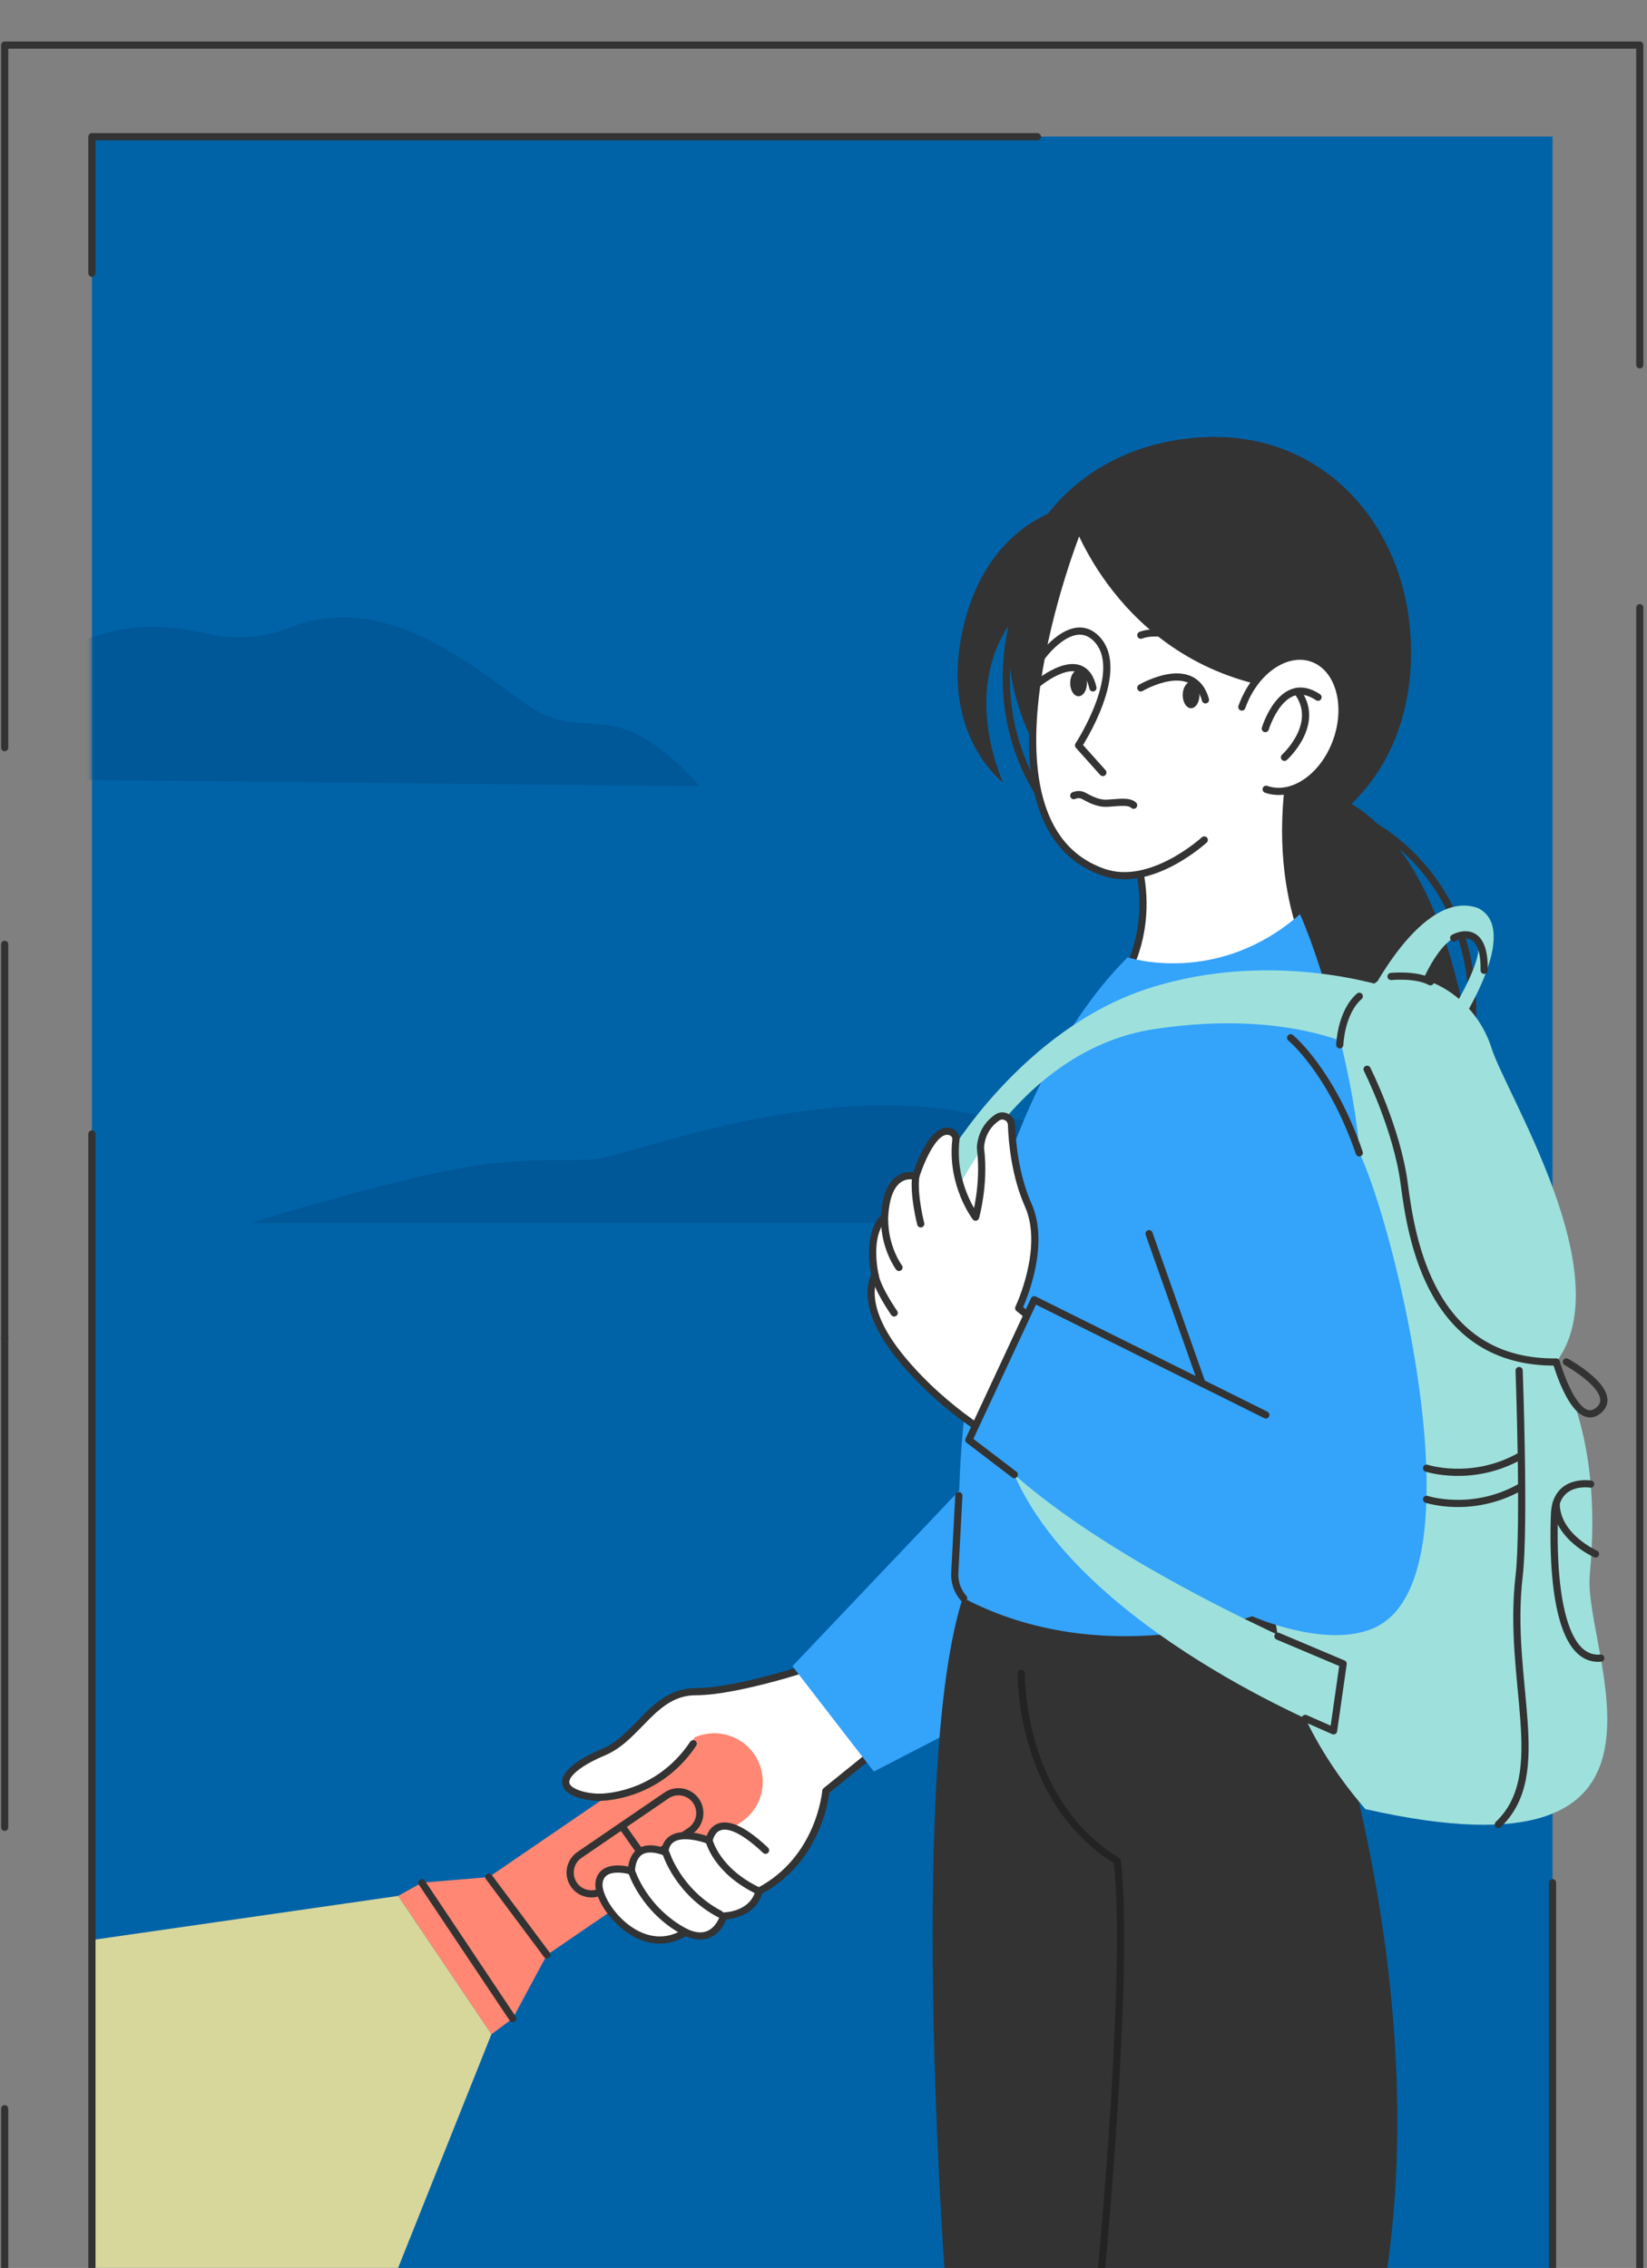 <svg width="353" height="486" viewBox="0 0 353 486" fill="none" xmlns="http://www.w3.org/2000/svg">
<rect x="0" y="0" width="353" height="486" fill="#808080" stroke="none"/>
<path d="M332.753 29.264H19.701V486H332.753V29.264Z" fill="#0063A8"/>
<path d="M351.454 485.998V130.224" stroke="#333333" stroke-width="1.54" stroke-linecap="round" stroke-linejoin="round"/>
<path d="M1 451.871V485.998" stroke="#333333" stroke-width="1.54" stroke-linecap="round" stroke-linejoin="round"/>
<path d="M1 202.364V286.821" stroke="#333333" stroke-width="1.54" stroke-linecap="round" stroke-linejoin="round"/>
<path d="M351.454 78.185V9.663H1V160.219" stroke="#333333" stroke-width="1.54" stroke-linecap="round" stroke-linejoin="round"/>
<g opacity="0.7">
<mask id="mask0_3732_12615" style="mask-type:luminance" maskUnits="userSpaceOnUse" x="19" y="0" width="314" height="486">
<path d="M332.753 0H19.702V485.998H332.753V0Z" fill="white"/>
</mask>
<g mask="url(#mask0_3732_12615)">
<path d="M-52.824 166.445C-52.824 166.445 -43.556 160.02 -34.539 159.384C-25.522 158.753 -19.246 148.52 -2.921 149.946C4.516 150.593 13.989 128.643 44.206 135.72C50.062 137.091 56.215 136.778 61.804 134.555C81.906 126.565 99.919 141.576 112.159 150.48C125.959 160.513 130.655 147.113 150.028 168.493L-52.824 166.445Z" fill="#005392"/>
<path d="M53.511 262.111H349.801C349.801 262.111 306.949 250.271 299.303 246.222C287.725 240.095 264.092 229.549 229.564 238.529C222.979 240.244 216.082 240.454 209.457 238.925C175.319 231.042 134.494 247.906 127.288 248.419C119.395 248.983 112.282 247.746 97.302 250.564C80.772 253.674 53.511 262.111 53.511 262.111Z" fill="#005392"/>
</g>
</g>
<path d="M1 391.58V286.821" stroke="#333333" stroke-width="1.54" stroke-linecap="round" stroke-linejoin="round"/>
<path d="M251.436 186.932C271.186 186.932 287.196 168.264 287.196 145.235C287.196 122.206 271.186 103.538 251.436 103.538C231.686 103.538 215.676 122.206 215.676 145.235C215.676 168.264 231.686 186.932 251.436 186.932Z" stroke="#333333" stroke-width="1.54" stroke-linecap="round" stroke-linejoin="round"/>
<path d="M289.244 174.279C289.244 174.279 322.632 186.349 314.303 230.453" stroke="#333333" stroke-width="1.54" stroke-linecap="round" stroke-linejoin="round"/>
<path d="M146.317 377.189C139.158 385.046 129.038 386.267 123.798 384.348C118.564 382.428 121.879 378.59 129.382 375.444C136.885 372.298 140.056 362.506 149.135 362.506C158.213 362.506 175.113 356.769 175.113 356.769L188.928 374.151L176.996 383.794C176.996 383.794 175.867 398.343 162.678 405.261" fill="white"/>
<path d="M146.317 377.189C139.158 385.046 129.038 386.267 123.798 384.348C118.564 382.428 121.879 378.59 129.382 375.444C136.885 372.298 140.056 362.506 149.135 362.506C158.213 362.506 175.113 356.769 175.113 356.769L188.928 374.151L176.996 383.794C176.996 383.794 175.867 398.343 162.678 405.261" stroke="#333333" stroke-width="1.54" stroke-linecap="round" stroke-linejoin="round"/>
<path d="M203.452 256.972C203.452 252.296 206.208 246.451 209.611 246.451C213.013 246.451 215.769 252.296 215.769 256.972C215.769 261.647 213.013 265.439 209.611 265.439C206.208 265.439 203.452 261.647 203.452 256.972Z" fill="white" stroke="#333333" stroke-width="1.54" stroke-linecap="round" stroke-linejoin="round"/>
<path d="M208.841 315.99L169.838 357.045L187.287 379.626L208.841 368.49L224.848 333.038L208.841 315.99Z" fill="#34A3FA"/>
<path d="M277.609 341.137C277.609 341.137 307.616 413.637 297.352 485.997H202.41C202.41 485.997 193.445 361.665 209.354 335.492C230.908 327.281 255.634 335.492 255.634 335.492L277.609 341.137Z" fill="#333333"/>
<path d="M282.485 169.592C282.485 169.592 305.322 170.921 314.303 219.593C291.209 218.402 287.638 219.593 287.638 219.593L275.3 212.967L268.372 205.141V183.587L282.485 169.592Z" fill="#333333"/>
<path d="M302.438 139.842C302.438 165.917 284.532 183.587 260.161 183.587C235.789 183.587 216.025 162.448 216.025 136.372C216.025 110.297 236.04 93.638 260.417 93.638C284.794 93.638 302.438 113.766 302.438 139.842Z" fill="#333333"/>
<path d="M230.909 108.144C230.909 108.144 211.669 110.238 206.285 135.231C201.456 157.663 215 167.675 215 167.675C215 167.675 206.275 149.2 216.026 134.317C217.052 149.2 219.105 163.57 246.561 162.287C265.55 176.143 269.758 178.96 269.758 178.96L268.372 115.329L230.909 108.144Z" fill="#333333"/>
<path d="M241.429 178.196C241.429 178.196 251.18 196.158 238.35 213.607C259.391 230.029 282.485 207.448 282.485 207.448C282.485 207.448 270.168 188.973 278.379 156.128C278.892 137.653 271.194 136.114 271.194 136.114" fill="white"/>
<path d="M241.429 178.196C241.429 178.196 251.18 196.158 238.35 213.607C259.391 230.029 282.485 207.448 282.485 207.448C282.485 207.448 270.168 188.973 278.379 156.128C278.892 137.653 271.194 136.114 271.194 136.114" stroke="#333333" stroke-width="1.54" stroke-linecap="round" stroke-linejoin="round"/>
<path d="M258.108 179.992C258.108 179.992 246.751 190.451 236.553 186.93C205.972 176.379 230.908 113.79 230.908 113.79L250.666 116.099L288.643 133.548" fill="white"/>
<path d="M258.108 179.992C258.108 179.992 246.751 190.451 236.553 186.93C205.972 176.379 230.908 113.79 230.908 113.79L250.666 116.099L288.643 133.548" stroke="#333333" stroke-width="1.54" stroke-linecap="round" stroke-linejoin="round"/>
<path d="M223.38 140.616C223.38 140.616 229.697 131.933 234.758 136.628C241.942 143.3 231.165 159.722 231.165 159.722L236.374 165.547" stroke="#333333" stroke-width="1.54" stroke-linecap="round" stroke-linejoin="round"/>
<path d="M244.508 136.117C244.508 136.117 251.693 133.038 259.904 142.276" stroke="#333333" stroke-width="1.54" stroke-linecap="round" stroke-linejoin="round"/>
<path d="M222.338 146.545C222.338 146.545 232.191 138.17 234.244 147.408" stroke="#333333" stroke-width="1.54" stroke-linecap="round" stroke-linejoin="round"/>
<path d="M244.508 147.404C244.508 147.404 255.799 140.733 258.365 149.97" stroke="#333333" stroke-width="1.54" stroke-linecap="round" stroke-linejoin="round"/>
<path d="M230.139 170.502C230.139 170.502 231.165 169.988 232.191 170.502C233.218 171.015 235.076 172.216 237.226 172.128C239.376 172.041 241.942 171.528 242.969 172.554" stroke="#333333" stroke-width="1.54" stroke-linecap="round" stroke-linejoin="round"/>
<path d="M231.165 149.2C232.157 149.2 232.961 147.936 232.961 146.378C232.961 144.819 232.157 143.555 231.165 143.555C230.173 143.555 229.369 144.819 229.369 146.378C229.369 147.936 230.173 149.2 231.165 149.2Z" fill="#333333"/>
<path d="M255.285 151.766C256.277 151.766 257.082 150.503 257.082 148.944C257.082 147.385 256.277 146.121 255.285 146.121C254.293 146.121 253.489 147.385 253.489 148.944C253.489 150.503 254.293 151.766 255.285 151.766Z" fill="#333333"/>
<path d="M229.369 110.25C229.369 110.25 239.135 141.74 273.771 147.524C291.204 142.156 295.982 136.372 295.982 136.372L291.984 126.108L264.271 112.252L244.513 103.666L229.374 110.25H229.369Z" fill="#333333"/>
<path d="M266.166 151.511C268.906 143.762 275.675 139.087 281.284 141.073C286.899 143.059 289.224 150.947 286.488 158.696C283.748 166.445 276.979 171.121 271.369 169.135" fill="white"/>
<path d="M266.166 151.511C268.906 143.762 275.675 139.087 281.284 141.073C286.899 143.059 289.224 150.947 286.488 158.696C283.748 166.445 276.979 171.121 271.369 169.135" stroke="#333333" stroke-width="1.54" stroke-linecap="round" stroke-linejoin="round"/>
<path d="M271.194 156.129C271.194 156.129 274.787 144.218 282.485 149.407L271.194 156.129Z" fill="white"/>
<path d="M271.194 156.129C271.194 156.129 274.787 144.218 282.485 149.407" stroke="#333333" stroke-width="1.54" stroke-linecap="round" stroke-linejoin="round"/>
<path d="M284.794 231.825C284.794 231.825 288.9 210.271 298.138 209.244C307.375 208.218 316.613 214.889 319.692 224.64C322.771 234.391 347.405 273.394 333.548 291.869C340.733 305.212 342.273 321.121 340.733 337.544C339.194 353.966 366.681 404.434 292.636 387.668C270.281 361.833 272.991 338.057 272.991 338.057L280.176 285.197L284.794 231.825Z" fill="#9EE1DC"/>
<path d="M275.3 162.287C275.3 162.287 283.296 155.061 278.015 148.154L275.3 162.287Z" fill="white"/>
<path d="M275.3 162.287C275.3 162.287 283.296 155.061 278.015 148.154" stroke="#333333" stroke-width="1.54" stroke-linecap="round" stroke-linejoin="round"/>
<path d="M241.685 205.139C241.685 205.139 260.828 211.528 278.636 195.901C284.486 209.301 290.696 234.027 291.338 247.036C298.779 262.283 317.86 338.339 294.545 348.834C284.281 353.453 268.372 346.34 268.372 346.34C268.372 346.34 236.553 358.185 206.531 342.476C204.222 325.227 206.531 304.997 206.531 304.997L209.338 272.609C209.338 272.609 217.052 229.772 241.685 205.139Z" fill="#34A3FA"/>
<path d="M316.777 194.594C304.624 190.206 293.005 214.377 293.005 214.377L312.851 219.499C312.851 219.499 326.199 199.264 316.777 194.594ZM312.507 214.377L304.737 210.585C304.737 210.585 310.151 197.072 316.099 201.034C319.179 203.087 312.507 214.377 312.507 214.377Z" fill="#9EE1DC"/>
<path d="M298.138 211.811C298.138 211.811 273.15 203.086 246.13 211.811C219.105 220.535 203.196 247.735 203.196 247.735L201.656 255.433L203.196 259.025C203.196 259.025 217.052 225.154 247.331 220.535C277.61 215.916 293.006 225.559 293.006 225.559L298.138 211.811Z" fill="#9EE1DC"/>
<path d="M287.873 356.532C287.873 356.532 242.368 338.057 217.391 315.99C231.935 349.347 285.821 370.902 285.821 370.902L287.873 356.532Z" fill="#9EE1DC"/>
<path d="M229.112 289.05L218.335 280.325C218.335 280.325 224.494 267.495 220.388 258.258C217.586 251.956 216.929 244.894 216.79 241.04C216.734 239.505 215.01 238.612 213.737 239.475C212.177 240.532 210.524 242.379 210.165 245.535C210.134 245.802 210.144 246.074 210.175 246.341C211.079 253.885 209.098 260.824 209.098 260.824C209.098 260.824 203.791 253.88 204.869 244.283C204.951 243.56 204.54 242.867 203.868 242.585C199.727 240.85 196.268 252.099 196.268 252.099C196.268 252.099 190.109 250.047 189.596 260.824C185.49 264.416 187.553 273.264 187.553 273.264C187.553 273.264 183.463 279.299 193.188 291.102C202.919 302.906 214.743 309.064 214.743 309.064" fill="white"/>
<path d="M229.112 289.05L218.335 280.325C218.335 280.325 224.494 267.495 220.388 258.258C217.586 251.956 216.929 244.894 216.79 241.04C216.734 239.505 215.01 238.612 213.737 239.475C212.177 240.532 210.524 242.379 210.165 245.535C210.134 245.802 210.144 246.074 210.175 246.341C211.079 253.885 209.098 260.824 209.098 260.824C209.098 260.824 203.791 253.88 204.869 244.283C204.951 243.56 204.54 242.867 203.868 242.585C199.727 240.85 196.268 252.099 196.268 252.099C196.268 252.099 190.109 250.047 189.596 260.824C185.49 264.416 187.553 273.264 187.553 273.264C187.553 273.264 183.463 279.299 193.188 291.102C202.919 302.906 214.743 309.064 214.743 309.064" stroke="#333333" stroke-width="1.54" stroke-linecap="round" stroke-linejoin="round"/>
<path d="M221.671 278.526L207.907 306.552L220.567 318.689L231.817 309.061L241.686 281.605L221.671 278.526Z" fill="#34A3FA"/>
<path d="M197.34 262.258C197.34 262.258 195.754 256.202 196.267 252.096L197.34 262.258Z" fill="white"/>
<path d="M197.34 262.258C197.34 262.258 195.754 256.202 196.267 252.096" stroke="#333333" stroke-width="1.54" stroke-linecap="round" stroke-linejoin="round"/>
<path d="M192.675 271.598C192.675 271.598 189.596 267.492 189.596 261.334L192.675 271.598Z" fill="white"/>
<path d="M192.675 271.598C192.675 271.598 189.596 267.492 189.596 261.334" stroke="#333333" stroke-width="1.54" stroke-linecap="round" stroke-linejoin="round"/>
<path d="M191.649 281.35C191.649 281.35 188.056 276.218 187.553 273.262L191.649 281.35Z" fill="white"/>
<path d="M191.649 281.35C191.649 281.35 188.056 276.218 187.553 273.262" stroke="#333333" stroke-width="1.54" stroke-linecap="round" stroke-linejoin="round"/>
<path d="M287.15 223.897C287.15 223.897 287.36 216.969 291.338 213.494" stroke="#333333" stroke-width="1.54" stroke-linecap="round" stroke-linejoin="round"/>
<path d="M298.138 209.248C298.138 209.248 303.465 208.704 306.575 210.387" stroke="#333333" stroke-width="1.54" stroke-linecap="round" stroke-linejoin="round"/>
<path d="M311.568 200.995C311.568 200.995 318.301 197.131 318.096 207.939" stroke="#333333" stroke-width="1.54" stroke-linecap="round" stroke-linejoin="round"/>
<path d="M293.005 229.131C293.005 229.131 299.42 241.833 300.96 253.636C302.5 265.44 306.605 292.126 333.548 291.869C333.548 291.869 337.618 306.264 342.55 302.282C347.482 298.3 335.719 291.849 335.719 291.849" stroke="#333333" stroke-width="1.54" stroke-linecap="round" stroke-linejoin="round"/>
<path d="M305.763 314.619C305.763 314.619 315.329 317.786 325.593 312.141" stroke="#333333" stroke-width="1.54" stroke-linecap="round" stroke-linejoin="round"/>
<path d="M305.763 321.291C305.763 321.291 315.329 324.457 325.593 318.812" stroke="#333333" stroke-width="1.54" stroke-linecap="round" stroke-linejoin="round"/>
<path d="M325.593 293.689C325.593 293.689 326.825 327.191 325.593 337.722C322.945 360.395 332.511 380.132 321.134 390.961" stroke="#333333" stroke-width="1.54" stroke-linecap="round" stroke-linejoin="round"/>
<path d="M273.894 350.626L287.874 356.533L285.821 370.903L279.76 368.234" stroke="#333333" stroke-width="1.54" stroke-linecap="round" stroke-linejoin="round"/>
<path d="M276.624 222.391C276.624 222.391 285.307 229.494 291.337 247.045" stroke="#333333" stroke-width="1.54" stroke-linecap="round" stroke-linejoin="round"/>
<path d="M246.279 264.369L257.605 296.398" stroke="#333333" stroke-width="1.54" stroke-linecap="round" stroke-linejoin="round"/>
<path d="M271.303 303.206L221.671 278.526L207.661 308.574L217.391 315.99" stroke="#333333" stroke-width="1.54" stroke-linecap="round" stroke-linejoin="round"/>
<path d="M205.505 320.496L204.638 337.067C204.535 339.053 205.212 340.993 206.531 342.481" stroke="#333333" stroke-width="1.54" stroke-linecap="round" stroke-linejoin="round"/>
<path d="M218.879 358.597C218.879 358.597 218.345 385.909 239.479 398.811C242.148 423.09 236.097 485.998 236.097 485.998" stroke="#232323" stroke-width="1.54" stroke-linecap="round" stroke-linejoin="round"/>
<path d="M100.365 405.258L147.222 373.234C151.959 369.997 158.436 371.215 161.673 375.952C164.911 380.689 163.693 387.165 158.956 390.403L112.099 422.426L100.368 405.262L100.365 405.258Z" fill="#FF8773"/>
<path d="M142.842 384.751L124.19 397.498C122.105 398.922 121.57 401.767 122.994 403.851C124.418 405.934 127.263 406.469 129.347 405.044L147.999 392.297C150.084 390.872 150.619 388.027 149.195 385.944C147.771 383.86 144.926 383.326 142.842 384.751Z" stroke="#333333" stroke-width="1.54" stroke-linecap="round" stroke-linejoin="round"/>
<path d="M104.779 402.239L117.224 418.913L109.885 432.559L105.323 435.92L85.324 406.278L90.42 403.445L104.779 402.239Z" fill="#FF8773"/>
<path d="M104.779 402.239L117.224 418.913" stroke="#333333" stroke-width="1.54" stroke-linecap="round" stroke-linejoin="round"/>
<path d="M90.42 403.446L109.886 432.559" stroke="#333333" stroke-width="1.54" stroke-linecap="round" stroke-linejoin="round"/>
<path d="M135.351 400.952C135.351 400.952 128.977 398.981 128.392 403.446C127.807 407.911 137.239 420.182 146.918 414.049C153.328 417.097 155.098 410.58 155.098 410.58C155.098 410.58 161.318 410.58 162.689 405.263" fill="white"/>
<path d="M135.351 400.952C135.351 400.952 128.977 398.981 128.392 403.446C127.807 407.911 137.239 420.182 146.918 414.049C153.328 417.097 155.098 410.58 155.098 410.58C155.098 410.58 161.318 410.58 162.689 405.263" stroke="#333333" stroke-width="1.54" stroke-linecap="round" stroke-linejoin="round"/>
<path d="M166.317 399.623L160.718 406.793L147.872 408.127L134.581 406.49V403.447L137.121 398.428L144.362 397.904L153.62 396.128L160.343 396.934L162.062 399.177" fill="white"/>
<path d="M133.482 391.582L137.239 396.909" stroke="#333333" stroke-width="1.54" stroke-linecap="round" stroke-linejoin="round"/>
<path d="M135.351 400.952C135.351 400.952 135.104 394.096 142.499 396.857C143.064 390.868 151.983 394.393 151.983 394.393C151.983 394.393 153.179 386.198 164.079 396.492" fill="white"/>
<path d="M135.351 400.952C135.351 400.952 135.104 394.096 142.499 396.857C143.064 390.868 151.983 394.393 151.983 394.393C151.983 394.393 153.179 386.198 164.079 396.492" stroke="#333333" stroke-width="1.54" stroke-linecap="round" stroke-linejoin="round"/>
<path d="M135.351 400.952C135.351 400.952 137.932 409.332 146.913 414.048L135.351 400.952Z" fill="white"/>
<path d="M135.351 400.952C135.351 400.952 137.932 409.332 146.913 414.048" stroke="#333333" stroke-width="1.54" stroke-linecap="round" stroke-linejoin="round"/>
<path d="M142.746 397.091C142.746 397.091 145.327 405.471 154.308 410.188L142.746 397.091Z" fill="white"/>
<path d="M142.746 397.091C142.746 397.091 145.327 405.471 154.308 410.188" stroke="#333333" stroke-width="1.54" stroke-linecap="round" stroke-linejoin="round"/>
<path d="M151.983 394.405C151.983 394.405 153.487 400.953 162.678 405.264L151.983 394.405Z" fill="white"/>
<path d="M151.983 394.405C151.983 394.405 153.487 400.953 162.678 405.264" stroke="#333333" stroke-width="1.54" stroke-linecap="round" stroke-linejoin="round"/>
<path d="M128.361 385.14C128.361 385.14 142.499 386.069 150.028 370.032L128.361 385.14Z" fill="white"/>
<path d="M128.361 385.139C128.361 385.139 140.688 385.442 148.576 373.664L128.361 385.139Z" fill="white"/>
<path d="M128.361 385.139C128.361 385.139 140.688 385.442 148.576 373.664" stroke="#333333" stroke-width="1.54" stroke-linecap="round" stroke-linejoin="round"/>
<path opacity="0.84" d="M85.324 406.276L19.701 415.729V485.996H85.324L105.323 435.918L85.324 406.276Z" fill="#FFEC9B"/>
<path d="M19.701 242.999V485.998" stroke="#333333" stroke-width="1.54" stroke-linecap="round" stroke-linejoin="round"/>
<path d="M19.701 58.555V29.293H222.338" stroke="#333333" stroke-width="1.54" stroke-linecap="round" stroke-linejoin="round"/>
<path d="M332.753 403.446V485.999" stroke="#333333" stroke-width="1.54" stroke-linecap="round" stroke-linejoin="round"/>
<path d="M340.923 318.027C340.923 318.027 333.507 316.77 333.179 324.386C332.855 332.007 332.748 356.256 343.094 355.316" stroke="#333333" stroke-width="1.54" stroke-linecap="round" stroke-linejoin="round"/>
<path d="M341.975 332.998C341.975 332.998 333.564 329.293 333.528 322.18" stroke="#333333" stroke-width="1.54" stroke-linecap="round" stroke-linejoin="round"/>
</svg>
